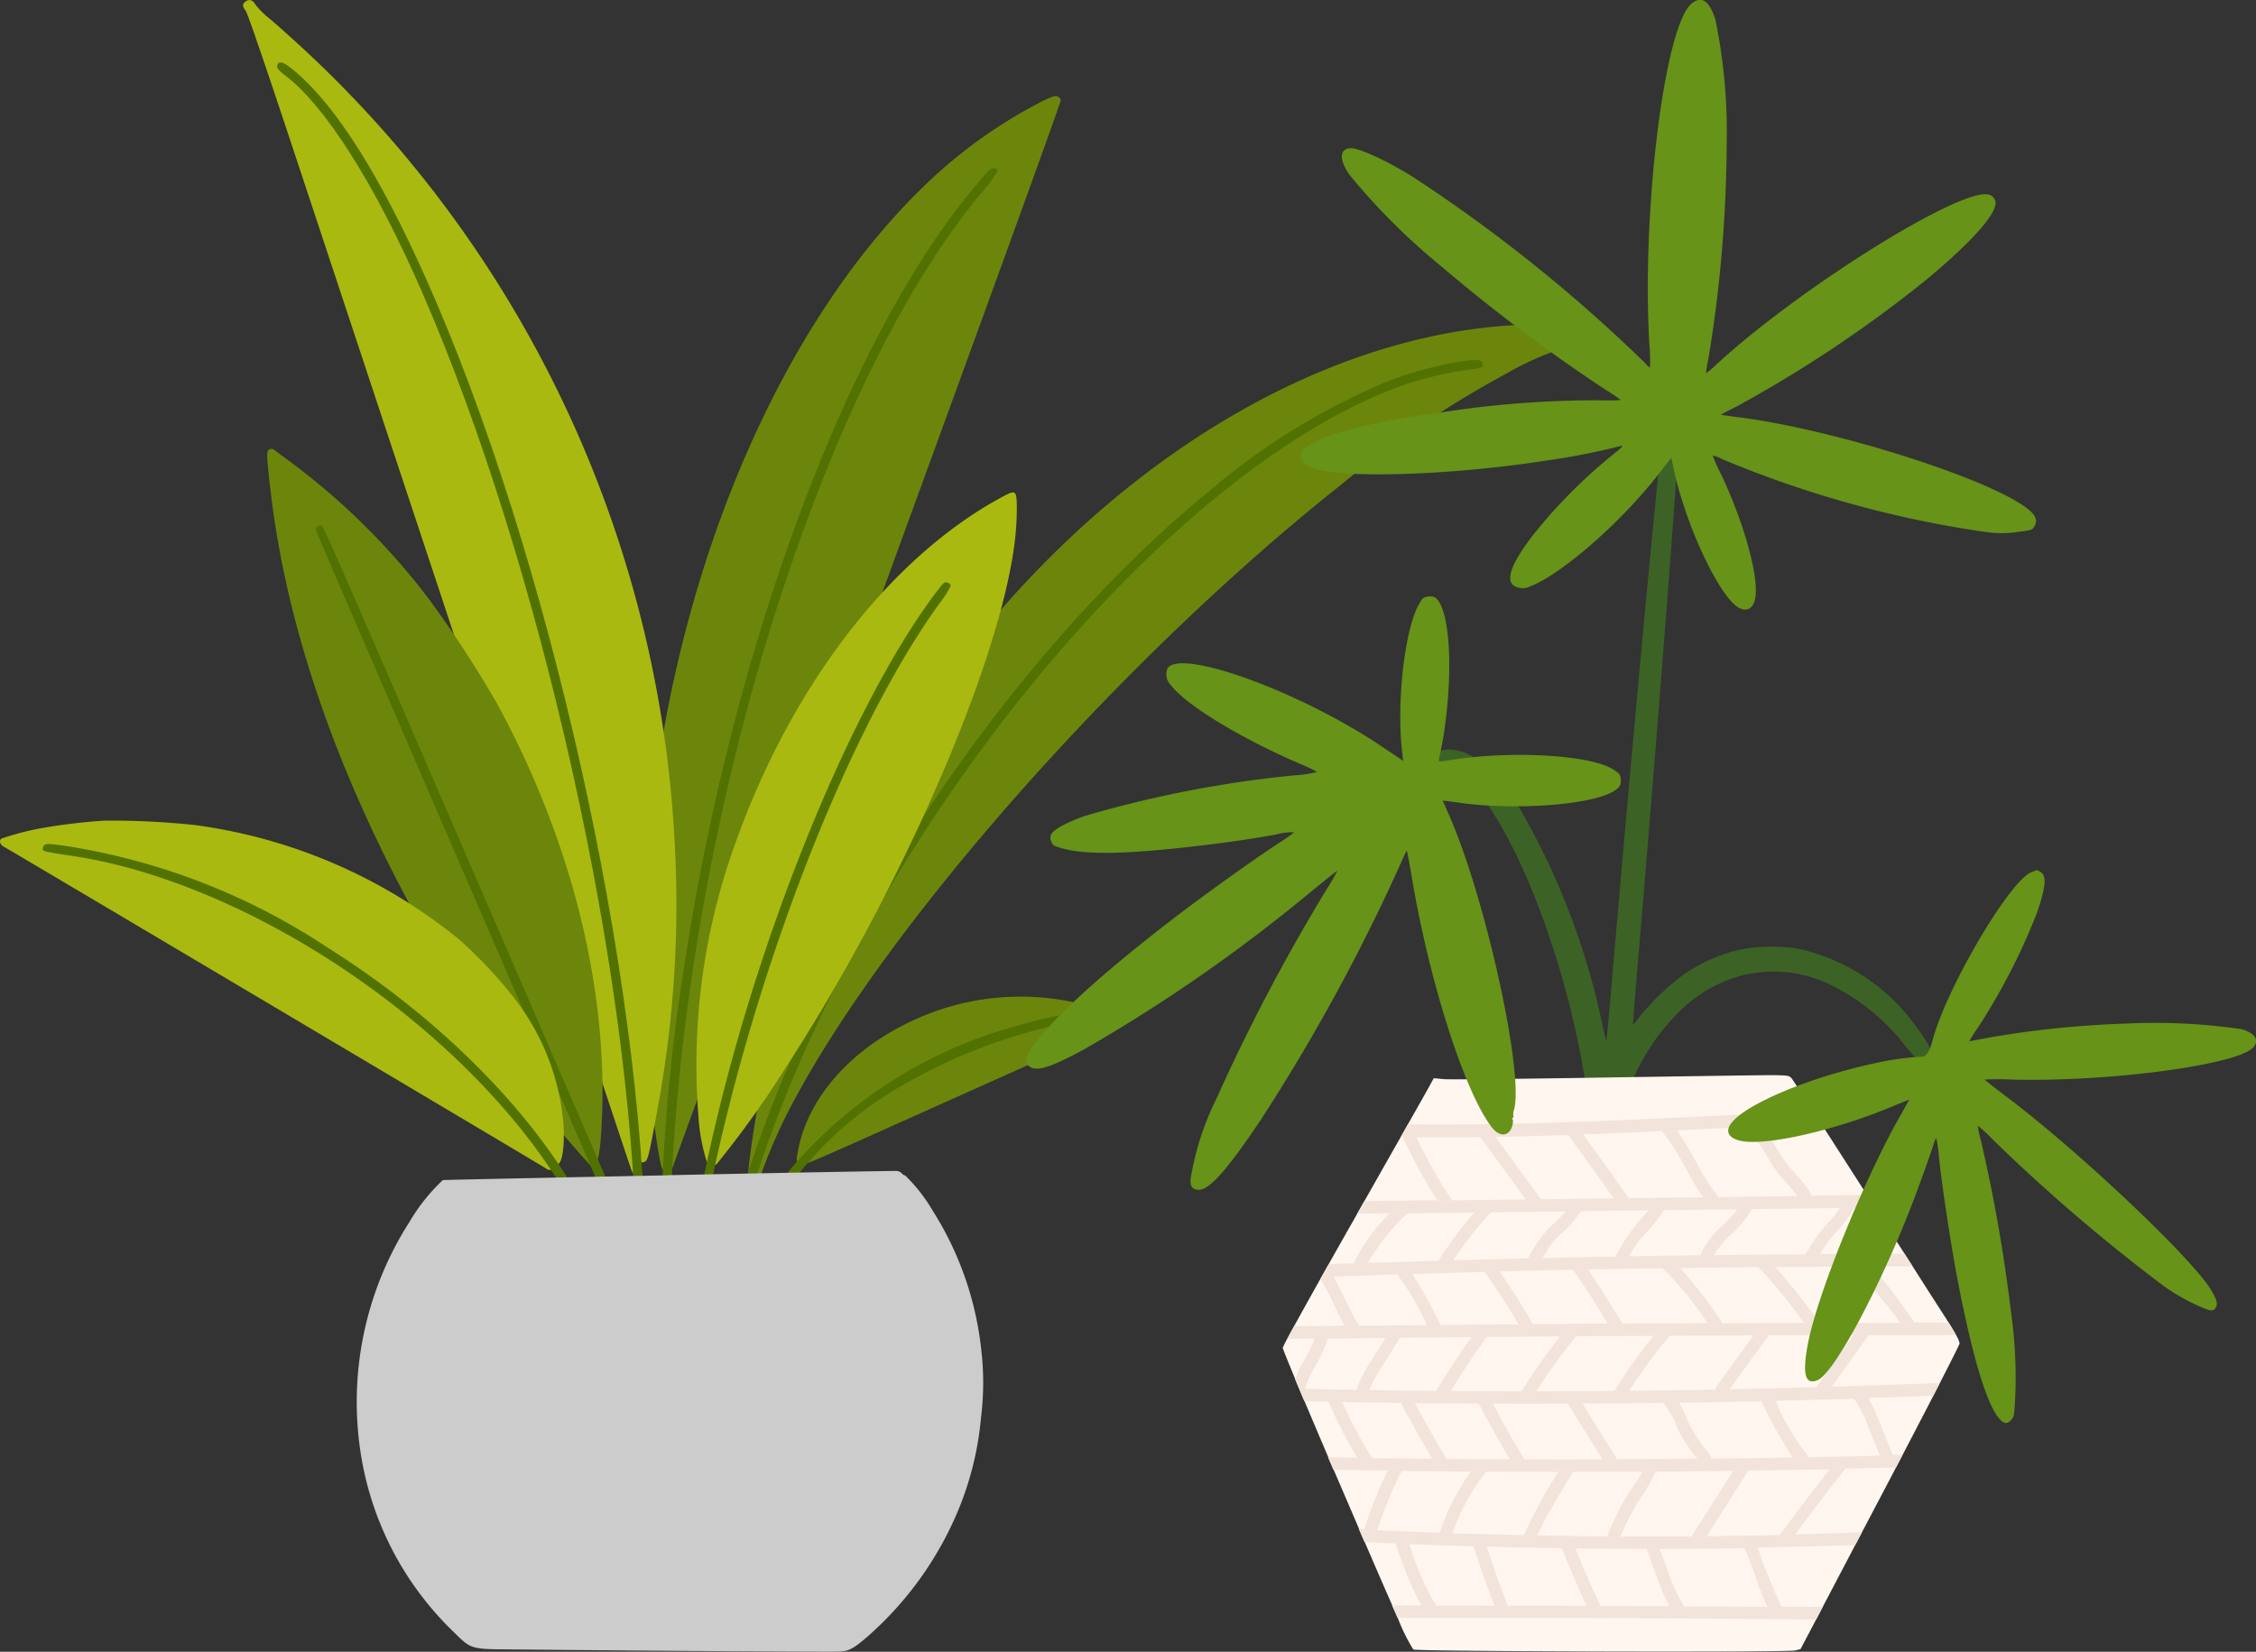 <svg xmlns="http://www.w3.org/2000/svg" xmlns:xlink="http://www.w3.org/1999/xlink" width="138.694" height="101.564" viewBox="0 0 138.694 101.564">
  <rect x="0" y="0" width="138.694" height="101.564" fill="#333333" stroke="none"/>
  <defs>
    <clipPath id="clip-path">
      <rect id="長方形_1116" data-name="長方形 1116" width="98.131" height="101.564" transform="translate(0 0)" fill="none"/>
    </clipPath>
    <clipPath id="clip-path-2">
      <rect id="長方形_1117" data-name="長方形 1117" width="75.629" height="101.564" transform="translate(0 0)" fill="none"/>
    </clipPath>
  </defs>
  <g id="グループ_1129" data-name="グループ 1129" transform="translate(-614.153 -1892.436)">
    <g id="グループ_1066" data-name="グループ 1066" transform="translate(614.153 1892.432)">
      <g id="グループ_1065" data-name="グループ 1065" transform="translate(0 0.004)" clip-path="url(#clip-path)">
        <path id="パス_1737" data-name="パス 1737" d="M736.2,106.877a30.081,30.081,0,0,0-7.318,5.316c-8.115,7.943-14.148,21.294-16.266,35.991a76.924,76.924,0,0,0,.062,23c.18,1.058.245,1.312.378,1.39a.289.289,0,0,0,.352-.029.589.589,0,0,0,.211-.242c.012-.067,5.395-14.809,11.952-32.777,8.38-22.944,11.912-32.7,11.887-32.8a.391.391,0,0,0-.211-.21c-.132-.054-.364.018-1.048.355" transform="translate(-672.241 -100.59)" fill="#6c860b"/>
        <path id="パス_1738" data-name="パス 1738" d="M751.214,186.477c-.112.089-.678.75-1.255,1.463-7.892,9.72-14.9,29.1-17.717,49.007a110.917,110.917,0,0,0-1.115,20.99c.094,1.74.421,5.107.531,5.431.1.306.383.371.478.125a9.594,9.594,0,0,0-.1-1.6c-1.557-13.43.947-32.707,6.393-49.316,3.473-10.593,7.7-19.125,12.179-24.546a11.2,11.2,0,0,0,1.112-1.472c.014-.227-.269-.269-.5-.084" transform="translate(-690.404 -176.009)" fill="#517200"/>
        <path id="パス_1739" data-name="パス 1739" d="M269.145.094c-.208.163-.205.285.012.578.118.163,1.167,3.228,2.76,8.032,1.415,4.268,5.412,16.357,8.894,26.862s7.6,22.947,9.158,27.663,2.865,8.648,2.91,8.746a.277.277,0,0,0,.464.128c.1-.083.1-.158.013-.453-.1-.335-.072-.444.076-.237.05.068.116.079.229.037.216-.071.286-.363.85-3.469a68.579,68.579,0,0,0,1.015-16.18,71.586,71.586,0,0,0-22.71-48.688c-.758-.7-1.73-1.576-2.17-1.943a5.362,5.362,0,0,1-.907-.9c-.139-.265-.384-.343-.593-.172" transform="translate(-254.049 -0.003)" fill="#a9b910"/>
        <path id="パス_1740" data-name="パス 1740" d="M306.728,69.186c-.146.187-.053.355.4.7,2.489,1.855,5.6,6.769,8.494,13.452,7.243,16.667,12.834,41.7,13.119,58.714.027,1.523.069,1.674.434,1.494.156-.072.16-.094.149-.824-.18-17.533-6.026-43.606-13.531-60.379-2.8-6.265-5.466-10.5-7.973-12.642-.655-.561-.949-.7-1.1-.515" transform="translate(-289.629 -65.269)" fill="#517200"/>
        <path id="パス_1741" data-name="パス 1741" d="M877.661,359.088a31.854,31.854,0,0,0-7.31.3c-11.37,1.79-23.037,9.616-31.593,21.186a67.9,67.9,0,0,0-7.711,13.4,66.532,66.532,0,0,0-3.727,11.687,56.283,56.283,0,0,0-.961,6.374c-.019.308.1.455.325.41.132-.021.206-.178.606-1.314a33.709,33.709,0,0,1,2.164-4.751c6.093-11.154,20.214-27.013,33.332-37.43a64.324,64.324,0,0,1,10.339-6.961,18.514,18.514,0,0,1,4.248-1.78c.874-.256,1.109-.353,1.171-.5.156-.343-.152-.559-.884-.627" transform="translate(-780.454 -339.054)" fill="#6c860b"/>
        <path id="パス_1742" data-name="パス 1742" d="M830.667,398.671a22.348,22.348,0,0,0-4.563,1.166,41.223,41.223,0,0,0-11.186,6.811c-11.5,9.38-22.444,25.146-27.678,39.855a56.137,56.137,0,0,0-2.929,12.006c-.127,1.16-.255,3.164-.22,3.548.028.313.24.462.445.3.1-.077.128-.293.165-1.328.205-6.437,2.536-14.382,6.681-22.849,8.791-17.947,23.525-33.769,35.386-37.993a22.2,22.2,0,0,1,3.978-.955c.826-.087,1.02-.166.941-.391s-.259-.244-1.02-.172" transform="translate(-740.53 -376.492)" fill="#517200"/>
        <path id="パス_1743" data-name="パス 1743" d="M788.822,545.459c-6.8,3.713-12.8,11.517-16.232,21.058a40.077,40.077,0,0,0-2.34,16.886,11.653,11.653,0,0,0,.527,2.9.4.4,0,0,0,.6.12,59.237,59.237,0,0,0,4.109-5.718c7.336-11.238,13.568-25.662,14.268-33.021a16.924,16.924,0,0,0,.075-1.7c-.015-1.022-.063-1.044-1-.527" transform="translate(-727.318 -514.845)" fill="#a9b910"/>
        <path id="パス_1744" data-name="パス 1744" d="M764.643,644.913c-4.145,5.413-8.811,15.756-12.032,26.659a120.9,120.9,0,0,0-3.325,14.547,49.643,49.643,0,0,0-.633,11.057c.133,1.534.252,1.883.592,1.708.183-.1.188-.187.073-.989-.057-.389-.124-1.2-.153-1.815-.664-13.172,7.283-38.878,15.562-50.32a6.2,6.2,0,0,0,.693-1.085c0-.083-.071-.162-.191-.2-.177-.064-.224-.028-.584.442" transform="translate(-706.974 -608.649)" fill="#517200"/>
        <path id="パス_1745" data-name="パス 1745" d="M295.889,497.043c-.128.1-.087.715.177,2.871,1.07,8.769,4.546,18.382,10.1,27.9,1.015,1.738,3.719,5.866,4.9,7.479a56.7,56.7,0,0,0,4.648,5.768c.337.07.5-.369.6-1.595.664-8.547-1.6-18.06-6.369-26.834a69.649,69.649,0,0,0-4.13-6.348,42.372,42.372,0,0,0-8.439-8.41c-.517-.382-.994-.733-1.052-.784-.162-.14-.3-.155-.432-.051" transform="translate(-279.387 -469.37)" fill="#6c860b"/>
        <path id="パス_1746" data-name="パス 1746" d="M349.576,581.628a.241.241,0,0,0-.1.2c.015.1,2.328,5.458,12.75,29.546,2.37,5.475,5.517,12.754,6.994,16.161,2.474,5.722,2.695,6.2,2.882,6.221a.208.208,0,0,0,.253-.134,44.731,44.731,0,0,0-2.022-4.951c-1.138-2.639-3.611-8.337-5.482-12.67-14.471-33.431-14.893-34.4-15.032-34.434a.358.358,0,0,0-.244.059" transform="translate(-330.063 -549.259)" fill="#517200"/>
        <path id="パス_1747" data-name="パス 1747" d="M6.388,908.251a35.358,35.358,0,0,0-3.77.448,16.242,16.242,0,0,0-2.534.657c-.161.122-.079.379.157.5.3.151,33.12,19.631,33.3,19.764.227.171.475.141.578-.065.048-.1.118-.184.148-.183.292.009.46-1.116.374-2.466a14.6,14.6,0,0,0-3.123-7.869,27.689,27.689,0,0,0-3.314-3.5,32.509,32.509,0,0,0-16.184-7.013,47.944,47.944,0,0,0-5.634-.274" transform="translate(0 -857.788)" fill="#a9b910"/>
        <path id="パス_1748" data-name="パス 1748" d="M47.444,934.522a.331.331,0,0,0-.1.247c.012.121.166.157,1.433.351a31.071,31.071,0,0,1,4.18.885C65.054,939.462,77.5,949.8,81.239,959.5a17.061,17.061,0,0,1,.944,3.364c.064.471.215.71.416.652s.241-.271.139-.9c-1.172-7.093-8.28-15.759-17.879-21.8a40.3,40.3,0,0,0-16.194-6.265c-.972-.13-1.129-.137-1.22-.04" transform="translate(-44.716 -882.548)" fill="#517200"/>
        <path id="パス_1749" data-name="パス 1749" d="M899.812,1103.6a15.67,15.67,0,0,0-11.492,1.153c-3.582,1.817-6.012,4.771-6.516,7.91-.078.455-.065.522.1.642s.349.052,4.735-1.909c2.5-1.125,6.769-3.032,9.474-4.247,5-2.233,5.318-2.4,5.258-2.765-.033-.2-.555-.462-1.559-.784" transform="translate(-832.778 -1041.719)" fill="#6c860b"/>
        <path id="パス_1750" data-name="パス 1750" d="M839.5,1122.206a28.294,28.294,0,0,0-3.185.759,27.807,27.807,0,0,0-13.515,8.394,19.4,19.4,0,0,0-2.924,4.527c-.576,1.193-.612,1.349-.337,1.469.144.063.411-.156.417-.341a22.189,22.189,0,0,1,9.339-10.382,33.442,33.442,0,0,1,9.565-3.742c.844-.2,1.047-.327.855-.558a.369.369,0,0,0-.214-.126" transform="translate(-773.858 -1059.869)" fill="#517200"/>
        <path id="パス_1751" data-name="パス 1751" d="M413.939,1296.544c-7.542.149-13.789.281-13.873.295a11.516,11.516,0,0,0-2.055,2.578,20.525,20.525,0,0,0-3.052,13.807,19.358,19.358,0,0,0,5.747,11.374c1.119,1.108,1.04,1.077,3.639,1.1,8.03.082,19.669.159,20.078.133.6-.028.882-.172,1.724-.9a21.121,21.121,0,0,0,5.587-7.749,19.334,19.334,0,0,0,1.419-5.749,17.357,17.357,0,0,0,.015-4.164,19.949,19.949,0,0,0-2.985-8.548,10.143,10.143,0,0,0-1.694-2.167.342.342,0,0,1-.212-.135.478.478,0,0,0-.354-.142c-.15-.008-6.44.1-13.982.261" transform="translate(-372.842 -1224.276)" fill="#ccc"/>
      </g>
    </g>
    <g id="グループ_1068" data-name="グループ 1068" transform="translate(677.219 1892.432)">
      <g id="グループ_1067" data-name="グループ 1067" transform="translate(0 0.004)" clip-path="url(#clip-path-2)">
        <path id="パス_1752" data-name="パス 1752" d="M463.236,441.541a.731.731,0,0,0-.175.35c-.259,1.284-1.943,19.21-3.3,35.076-.183,2.151-.35,3.927-.359,3.944a8.544,8.544,0,0,1-.258-1.042,44.64,44.64,0,0,0-5.228-13.523,11.488,11.488,0,0,0-2.76-2.943c-1.017-.584-2.135-.55-2.468.083-.217.409.2.826.725.725.55-.117,1.576.642,2.426,1.8,2.7,3.66,5.361,11.164,6.328,17.842a8.13,8.13,0,0,1,.092,3.418,15.168,15.168,0,0,0-.2,2.81c-.008,1.584,0,1.693.167,1.918a.712.712,0,0,0,.95.15,2.2,2.2,0,0,0,.333-1.359c0-.417.033-.517.208-.684.334-.308.442-.875.7-3.5.233-2.351.259-2.493.534-3.143a13.082,13.082,0,0,1,2.668-4.094,8.691,8.691,0,0,1,3.6-2.343,7.917,7.917,0,0,1,6.17.533,12.972,12.972,0,0,1,4.4,3.668c.925,1.1,1.142,1.276,1.442,1.134.508-.225.242-.967-.851-2.426a12.112,12.112,0,0,0-7.037-4.669,10.034,10.034,0,0,0-4.11.108,10.67,10.67,0,0,0-3.026,1.4,15.364,15.364,0,0,0-2.726,2.593,3.083,3.083,0,0,1-.45.534c-.008-.009.125-1.743.308-3.852,1.092-12.789,2.443-30.2,2.559-32.966.058-1.426.009-1.667-.35-1.667a.513.513,0,0,0-.317.125" transform="translate(-423.708 -416.896)" fill="#3c6325"/>
        <path id="パス_1753" data-name="パス 1753" d="M328.266.226c-1.669,1.352-3.089,12.842-2.593,21.02a10.5,10.5,0,0,1,.033,1.367,1.543,1.543,0,0,1-.329-.317,94.982,94.982,0,0,0-14.159-11.359c-1.719-1.08-3.485-1.886-3.98-1.819-.628.085-.636.717-.007,1.633a39.823,39.823,0,0,0,5.61,5.6,103.816,103.816,0,0,0,10.147,7.626,8.4,8.4,0,0,1,.925.624,11.664,11.664,0,0,1-1.184.017,61.636,61.636,0,0,0-10.313.818,37.5,37.5,0,0,0-5.695,1.129,7,7,0,0,0-2.337,1.072c-.4.483.031,1.039.96,1.259,2.275.526,8.534.271,13.9-.561a42.225,42.225,0,0,0,4.575-.886c.336-.129.185.059-.439.547a31.67,31.67,0,0,0-4.836,4.875c-1.5,1.935-1.821,3.03-.957,3.259a1.026,1.026,0,0,0,.764-.078c1.834-.685,5.45-3.814,7.729-6.7l.94-1.2.161.761c.636,2.968,2.335,6.836,3.588,8.14.705.738,1.365.514,1.439-.5.1-1.478-.824-4.676-2.2-7.527a8.047,8.047,0,0,1-.439-1.009,2.013,2.013,0,0,1,.576.217,66.232,66.232,0,0,0,16.193,4.48,6.74,6.74,0,0,0,1.961,0c.852-.107.909-.123,1.032-.333.214-.349.114-.655-.333-1.032-2.219-1.854-11.923-4.946-17.871-5.693-.566-.075-1.037-.138-1.055-.152s.462-.256,1.044-.553a78.343,78.343,0,0,0,11.5-7.683c2.513-2.08,4.088-3.748,4.3-4.575a.542.542,0,0,0-.4-.728c-1.748-.421-11.641,5.759-16.737,10.459a5.244,5.244,0,0,1-.627.53,8.026,8.026,0,0,1,.152-.929,82.561,82.561,0,0,0,1.117-13.182,34.343,34.343,0,0,0-.694-7.646c-.374-1.152-.855-1.475-1.453-.982" transform="translate(-287.335 -0.003)" fill="#669318"/>
        <path id="パス_1754" data-name="パス 1754" d="M325.722,1206.111c-.114-.206-.268-.465-.457-.768-.049-.08-.1-.162-.156-.248-.254-.39-1.031-1.6-2.057-3.209l-.491-.768-1.832-2.865-.487-.761-.22-.344c-.966-1.51-1.873-2.921-2.61-4.063l-.482-.745c-.77-1.191-1.268-1.954-1.311-2.007-.151-.176-.225-.186-1.109-.2-.524-.006-5.154.063-10.293.144s-9.629.136-9.972.1l-.63-.057-.275.5c-.068.132-.562,1.005-1.312,2.329l-.431.761c-.641,1.13-1.414,2.494-2.245,3.961l-.438.773-.21.371c-.549.965-1.068,1.882-1.544,2.727l-.516.918c-.661,1.178-1.214,2.174-1.613,2.9-.168.306-.308.566-.418.772a5.057,5.057,0,0,0-.282.568c0,.046.285.758.768,1.92.166.4.354.847.562,1.341.419.995.917,2.169,1.465,3.452l.331.773c.257.6.523,1.218.795,1.85s.534,1.244.775,1.805l.337.784c.713,1.656,1.268,2.934,1.695,3.9q.185.421.339.767a11.189,11.189,0,0,0,.958,1.956c.251.121,23.015.185,23.477.058l.33-.082.968-1.839.4-.763,2-3.809.411-.782,1.107-2.1c.339-.645.67-1.276.99-1.887l.407-.779c.711-1.361,1.355-2.6,1.893-3.64l.4-.783c.749-1.457,1.2-2.367,1.206-2.419a1.727,1.727,0,0,0-.232-.522" transform="translate(-268.536 -1124.022)" fill="#fff6f0"/>
        <path id="パス_1755" data-name="パス 1755" d="M325.178,1243.648q2.672,0,5.344,0c-.114-.206-.268-.465-.458-.768l-2.1,0a37.91,37.91,0,0,0-2.628-3.456q1.257,0,2.514,0l-.491-.768q-2.6,0-5.195.008a8.867,8.867,0,0,1,.868-1.2c.234-.271.483-.528.7-.813a6.992,6.992,0,0,0,.527-.842l1.177-.015h.091l-.487-.761-3.388.042c-.005-.013-.012-.027-.019-.04-.452-.856-1.237-1.472-1.767-2.276-.426-.647-.785-1.335-1.23-1.966q1.786-.086,3.573-.166l-.482-.745q-1.875.083-3.75.176c-5.785.281-11.57.587-17.362.64q-1.895.018-3.79,0l-.431.761.116,0a26.848,26.848,0,0,0,2.129,3.9l-4.49.055-.438.773,2-.025a10.9,10.9,0,0,0-2.181,3,.579.579,0,0,0-.026.072l-1.549.056-.516.918c.595.9.956,1.937,1.5,2.868l-3.117.037c-.167.306-.308.566-.418.773l1.686-.02a10.411,10.411,0,0,1-.721,1.461,7.169,7.169,0,0,0-.479,1.047c.166.4.354.847.562,1.341l1.493.03a26.3,26.3,0,0,0,1.768,3.45l-1.8-.029.331.773q1.669.027,3.338.048a27.322,27.322,0,0,0-1.448,3.622l-.32-.015.337.784q.965.045,1.93.085a20.449,20.449,0,0,0,1.569,3.816l-1.8,0q.185.421.339.766,5.762-.011,11.523.006,7.1.022,14.21.086l.4-.764-2.515-.022a30.315,30.315,0,0,1-1.483-3.63q3-.054,6-.157l.411-.781q-2.049.072-4.1.122,1.515-2.041,3.085-4.04,1.555-.033,3.109-.071l.407-.779-.6.015-.852-2.107a9.948,9.948,0,0,0-.661-1.4q1.063-.035,2.125-.073.938-.034,1.876-.07l.4-.783q-3.318.131-6.638.228l2.268-3.17m-3.229,3.2q-1.663.046-3.326.083-.994.022-1.988.041,1.185-1.673,2.415-3.313l2.788-.007a.357.357,0,0,0,.232,0l2.167,0-2.288,3.2m-14.832-7.045.166.239q.156.226.308.454.323.484.634.975c.308.485.609.973.908,1.463q-2.3.014-4.6.03-.951-1.665-2.053-3.236,2.186-.056,4.371-.1l.128,0a.55.55,0,0,0,.064.059c-.044-.03.065.1.078.12m2.912,3.126c-.4-.651-.8-1.3-1.205-1.944q-.321-.5-.654-1-.128-.191-.259-.38,2.293-.045,4.586-.078a18.913,18.913,0,0,1,2.753,3.377q-2.61.01-5.221.025m1.909.757a31.958,31.958,0,0,0-2.375,3.347.411.411,0,0,0-.021.038q-2.4.019-4.8.022a38.149,38.149,0,0,1,2.431-3.379l.973-.007,3.793-.021m-7.605.047,1.862-.013a39.619,39.619,0,0,0-2.363,3.372q-2.177,0-4.353-.018,1.036-1.708,2.22-3.32l2.55-.021a.37.37,0,0,0,.084,0m2.342,4.122,2.124,3.423q-2.4.008-4.806,0a.419.419,0,0,0-.04-.089q-.991-1.64-1.886-3.336,2.3.009,4.609,0m.9,0q2.467-.013,4.935-.045l.025.025a4.16,4.16,0,0,1,.893,1.6,9.39,9.39,0,0,0,1.217,1.8q-2.473.025-4.946.035Zm2.876-.79a30.7,30.7,0,0,1,2.419-3.307.5.5,0,0,0,.051-.073q2.587-.012,5.174-.019-1.173,1.574-2.305,3.178a.316.316,0,0,0-.055.149q-2.642.047-5.284.073m5.732-4.161a28.568,28.568,0,0,0-2.595-3.389q2.405-.033,4.811-.052l.012.015a35.4,35.4,0,0,1,2.786,3.413h-.516q-2.249,0-4.5.013m-1.363-4.173q-2.189.027-4.378.064a5.4,5.4,0,0,1,.94-1.325,10.332,10.332,0,0,0,1.206-1.512l4.51-.055a8.572,8.572,0,0,1-.978,1.052,5.185,5.185,0,0,0-1.288,1.74.289.289,0,0,0-.012.036m-5.207.078q-2.245.04-4.489.091c.144-.243.289-.485.443-.721a4.1,4.1,0,0,1,.634-.724,5.874,5.874,0,0,0,1.278-1.434l4.178-.052a11.21,11.21,0,0,0-2.044,2.84m-4.02-1.835a8.666,8.666,0,0,0-1.319,1.849.406.406,0,0,0-.043.1q-2.3.054-4.6.12a23.9,23.9,0,0,1,2.307-2.95l4.608-.057a11.106,11.106,0,0,1-.954.942m-4.031,2.78a.236.236,0,0,0,.023.039q1.1,1.543,2.061,3.181-2.4.018-4.794.041a.446.446,0,0,0-.033-.073,29.734,29.734,0,0,0-1.7-3.059q2.221-.07,4.443-.128m-.814,4.011q-1.131,1.576-2.125,3.245a.451.451,0,0,0-.029.059q-2.062-.019-4.124-.05a7.627,7.627,0,0,1,.822-1.5l1.06-1.718q2.2-.023,4.4-.042m.45,4.09q.9,1.74,1.911,3.426-1.281-.005-2.562-.013l-1.341-.01a.407.407,0,0,0-.035-.075q-.985-1.66-1.9-3.359,1.965.022,3.929.031m4.888,4.2a29.777,29.777,0,0,0-2.116,3.886q-1.342-.027-2.685-.064-.855-.023-1.709-.051a13.713,13.713,0,0,1,2.057-3.782q2.226.012,4.452.012m-.38,2.16c.408-.7.824-1.4,1.237-2.1a.466.466,0,0,0,.03-.062q1.075,0,2.151,0t2.123-.01c-.294.576-.715,1.089-1.043,1.643a20.946,20.946,0,0,0-1.1,2.274.269.269,0,0,0-.016.054q-2.145-.015-4.29-.054a17.536,17.536,0,0,1,.914-1.742m5.217-.24a15.743,15.743,0,0,0,1.165-1.941q2.372-.016,4.743-.047l-2.53,3.99a.336.336,0,0,0-.019.034q-2.189.016-4.379.005a17.287,17.287,0,0,1,1.02-2.041m4.531-2.739a.3.3,0,0,0-.046-.245,10.363,10.363,0,0,1-1.331-1.974,8.694,8.694,0,0,0-.569-1.219q2.526-.037,5.051-.093c0,.009.009.017.014.026a28.581,28.581,0,0,0,1.923,3.434l-.377.007q-2.332.039-4.665.064m8.977-11.8c.739,1.257,1.889,2.22,2.651,3.454q-2.475,0-4.951,0a36.777,36.777,0,0,0-2.705-3.435q2.5-.018,5.006-.023m-1.063-3.606c-.085.14-.175.278-.273.409-.2.273-.454.513-.673.774a10.165,10.165,0,0,0-1.143,1.666q-1.268.007-2.536.017-1.545.012-3.089.03a5.594,5.594,0,0,1,1.135-1.349,6.208,6.208,0,0,0,1.2-1.481l5.379-.066m-5.657-4.984a25.05,25.05,0,0,1,1.52,2.346,10.025,10.025,0,0,0,.912,1.143,7.393,7.393,0,0,1,.625.759l-3.521.043-1.3.016c-1.061-1.229-1.619-2.8-2.578-4.1q2.171-.1,4.342-.211m-9.44.434q2.076-.08,4.152-.178c1.068,1.209,1.628,2.762,2.563,4.065l-4.582.057q-1.382-1.974-2.8-3.918l.671-.025m-1.592.057q1.42,1.934,2.8,3.9l-4.464.055-2.808-3.837q2.237-.038,4.473-.115m-9.324.137q1.958.017,3.917-.009l2.806,3.835-4.554.056a.3.3,0,0,0-.046-.113,26.858,26.858,0,0,1-2.123-3.769m-.56,4.684,4.108-.051a24.949,24.949,0,0,0-2.2,2.965l-1.132.033q-1.6.049-3.205.1a13.323,13.323,0,0,1,2.432-3.051m-4.547,3.894q1.955-.071,3.91-.134l.016.02a14.536,14.536,0,0,1,1.813,3.09q-2.072.02-4.144.043l-.007-.013c-.631-.946-1-2.038-1.588-3.006m-1.732,6.9a5.521,5.521,0,0,1,.593-1.363,8.42,8.42,0,0,0,.8-1.729l3.537-.039-.844,1.367a6.688,6.688,0,0,0-.927,1.823q-1.578-.027-3.156-.059m4.114,4.259a26.282,26.282,0,0,1-1.84-3.447q1.8.032,3.6.054.929,1.737,1.928,3.435-1.844-.017-3.689-.043m.308,4.438a26.038,26.038,0,0,1,1.487-3.619c0-.009.009-.019.013-.029q2.124.025,4.248.038a14.326,14.326,0,0,0-1.912,3.76q-1.918-.066-3.836-.151m6.072,4.632h-2.468l-.016-.064a.359.359,0,0,0-.144-.215,19.509,19.509,0,0,1-1.478-3.5q1.975.078,3.952.134.593,1.841,1.288,3.648h-1.132m1.95,0q-.7-1.795-1.292-3.625,2.312.062,4.624.095.7,1.794,1.516,3.541-2.424-.007-4.848-.01m5.7.013q-.829-1.74-1.541-3.532.98.012,1.959.019,1.21.009,2.42.008c.234.642.466,1.286.7,1.927a10.425,10.425,0,0,0,.713,1.6q-2.128-.01-4.256-.018m10.279.057-2.687-.02-2.478-.014a.324.324,0,0,0-.05-.152,8.662,8.662,0,0,1-.8-1.7c-.207-.558-.41-1.118-.614-1.678q2.6,0,5.191-.046c.565,1.167.847,2.455,1.437,3.609m.746-4.417-.821.017q-1.833.036-3.667.053l2.467-3.892a.4.4,0,0,0,.055-.136q2.518-.035,5.035-.084-1.562,2-3.07,4.042m4.567-8.381a.562.562,0,0,0,.036.054,6.847,6.847,0,0,1,.824,1.636l.733,1.814q-2.194.052-4.388.092a.365.365,0,0,0-.107-.191,13.019,13.019,0,0,1-1.911-3.272q2.407-.057,4.813-.133" transform="translate(-273.335 -1161.561)" fill="#f2e4da"/>
        <path id="パス_1756" data-name="パス 1756" d="M795.95,963.347c-1.375.59-5.232,7.173-6.06,10.331-.2.751-.4,1.031-.727,1.013a17.258,17.258,0,0,0-2.858.405c-3.973.86-7.86,2.485-8.782,3.667-.385.494-.205.892.486,1.079,1.427.383,5.673-.551,9.3-2.049.6-.251,1.115-.455,1.129-.454s-.233.45-.546.993c-2.2,3.874-5.053,10.885-5.651,13.928-.38,1.92-.2,2.661.592,2.309.948-.419,3.441-4.964,5.458-9.96.543-1.344,1.455-3.862,1.665-4.56.064-.22.139-.366.167-.327a7.96,7.96,0,0,1,.156,1.113c.176,1.711.725,5.369,1.132,7.5.885,4.609,1.742,7.529,2.5,8.51.334.436.564.478.835.15.16-.193.173-.3.233-1.555a28.665,28.665,0,0,0-.276-5.106,97.566,97.566,0,0,0-1.849-10.513,6.48,6.48,0,0,1-.183-.891,9.8,9.8,0,0,1,.9.833,107.861,107.861,0,0,0,10.543,9.035,12.18,12.18,0,0,0,2.72,1.461c.273.052.334.033.447-.118.169-.23.088-.525-.3-1.159-1.3-2.063-8.266-8.628-12.677-11.934-.667-.5-1.211-.931-1.217-.954a15.476,15.476,0,0,1,1.664,0c5.91.163,13.917-.9,14.864-1.987.382-.435.078-.891-.746-1.115a36.959,36.959,0,0,0-7.1-.34,60.71,60.71,0,0,0-8.369.853c-.664.129-1.229.232-1.252.231a7.542,7.542,0,0,1,.539-.851,38.814,38.814,0,0,0,3.6-6.993c.574-1.648.635-2.362.214-2.578-.232-.125-.157-.128-.547.037" transform="translate(-734.144 -909.713)" fill="#669318"/>
        <path id="パス_1757" data-name="パス 1757" d="M24.689,660.1c-.278.054-.317.1-.544.508-.863,1.591-1.357,5.975-1.017,8.96l.068.629-1.341-.9c-4.92-3.321-12.31-6.024-13.135-4.8a.927.927,0,0,0,.181,1.028c.93,1.231,4.22,3.24,7.918,4.841a9.125,9.125,0,0,1,1.084.51,7.226,7.226,0,0,1-1.424.216,69.673,69.673,0,0,0-12.848,2.494A10.058,10.058,0,0,0,2.2,674.2c-.654.373-.792.592-.627.975.091.223.126.246.571.375,1.23.368,3.068.4,6.125.12,2.543-.235,5.072-.57,7.16-.952a3.384,3.384,0,0,1,1.062-.128,9.032,9.032,0,0,1-.871.619c-1.594,1.036-4.71,3.268-6.638,4.754-4.315,3.324-7.358,6.089-8.538,7.777-.531.758-.572,1.012-.185,1.273.442.3,1.33.012,3.35-1.089a99.53,99.53,0,0,0,13.953-9.705c.85-.694,1.568-1.265,1.591-1.27a12.684,12.684,0,0,1-.642,1.116,117,117,0,0,0-6.825,12.976,17.056,17.056,0,0,0-1.566,4.928c.016.363.051.447.244.547.664.358,1.743-.765,4.068-4.225a117.318,117.318,0,0,0,8.5-15.535c.255-.572.475-1.047.487-1.049s.18.866.357,1.931c1.093,6.34,3.222,12.947,4.861,15.079.523.685,1.162.573,1.3-.222.024-.125.013-.243-.022-.266s-.018-.063.026-.083.06-.06.033-.078a.923.923,0,0,1,.049-.46c.572-2.189-1.614-12.3-3.779-17.547-.288-.677-.548-1.275-.575-1.323-.089-.121-.113-.117.955.031,3.373.486,8.035.152,9.455-.67.432-.252.536-.422.495-.793-.036-.276-.077-.333-.448-.574-1.419-.907-6.339-1.19-10.128-.568-.641.1-.648.1-.6-.105a19.021,19.021,0,0,0,.4-2.257c.481-3.708.2-7.089-.646-7.658a.738.738,0,0,0-.453-.044" transform="translate(0 -623.414)" fill="#669318"/>
      </g>
    </g>
  </g>
</svg>
